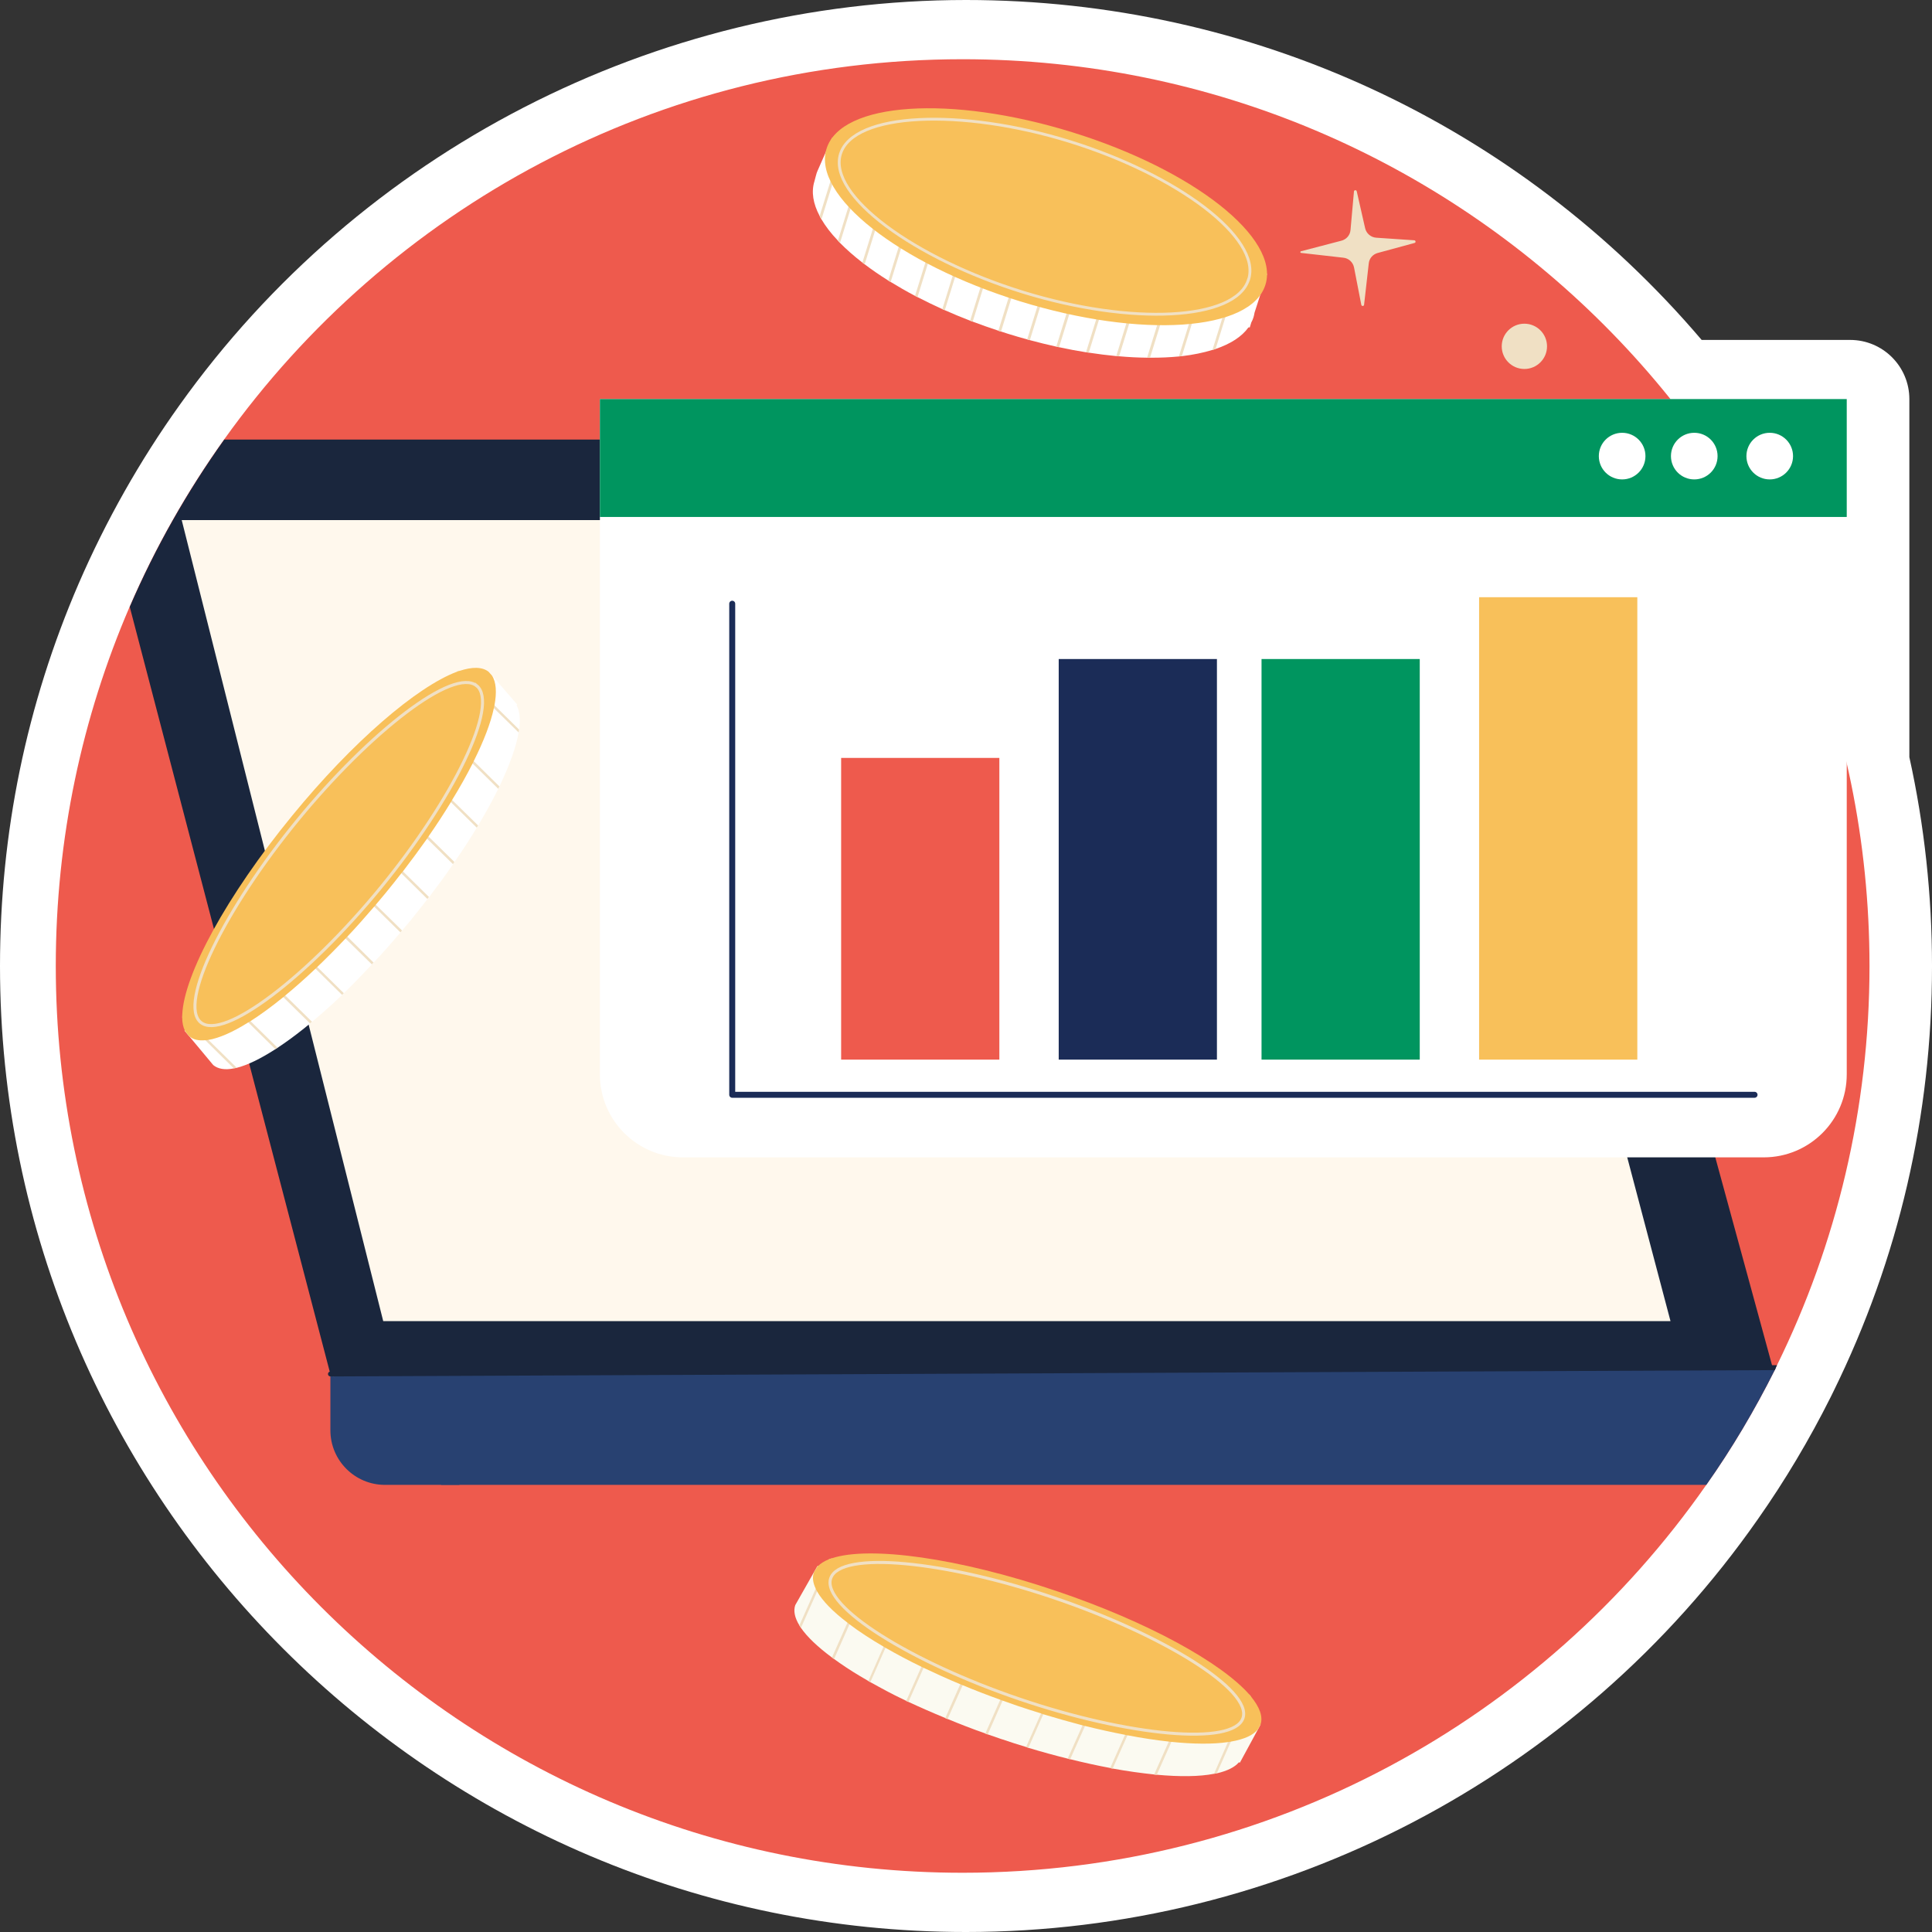 <svg id="5208894" viewBox="0 0 320 320" xmlns="http://www.w3.org/2000/svg" xmlns:xlink="http://www.w3.org/1999/xlink"><rect x="0" y="0" width="320" height="320" fill="#333333" stroke="none"/><defs><marker id="NONE" viewBox="0 0 10 10" refX="5" refY="5" markerWidth="1" markerHeight="1" orient="auto-start-reverse" markerUnits="strokeWidth"></marker><marker id="ROUND" viewBox="0 0 10 10" refX="5" refY="5" markerWidth="1" markerHeight="1" orient="auto-start-reverse" markerUnits="strokeWidth"><circle r="5" cx="5" cy="5" stroke="context-stroke" fill="context-fill"></circle></marker><marker id="SQUARE" viewBox="0 0 10 10" refX="0" refY="5" markerWidth="1" markerHeight="1" orient="auto-start-reverse" markerUnits="strokeWidth"><rect x="0" y="0" width="5" height="10" stroke="context-stroke" fill="context-fill"></rect></marker><marker id="ARROW_LINES" viewBox="0 0 10 10" refX="4" refY="5" markerWidth="10" markerHeight="10" orient="auto-start-reverse" markerUnits="strokeWidth"><path d="M3.309 4.5L0.326 1.457C0.132 1.26 0.136 0.943 0.332 0.75C0.529 0.557 0.846 0.56 1.038 0.757L4.857 4.65C5.048 4.844 5.048 5.156 4.857 5.35L1.038 9.243C0.846 9.44 0.528 9.443 0.332 9.25C0.135 9.057 0.132 8.74 0.326 8.543L3.309 5.5V4.5Z"></path></marker><marker id="ARROW_EQUILATERAL" viewBox="0 0 10 10" refX="6.5" refY="5" markerWidth="6" markerHeight="6" orient="auto-start-reverse" markerUnits="strokeWidth"><path d="M8 5L0.5 9.33L0.5 0.67L8 5Z"></path></marker><marker id="TRIANGLE_FILLED" viewBox="0 0 10 10" refX="5" refY="5" markerWidth="6" markerHeight="6" orient="auto-start-reverse" markerUnits="strokeWidth"><path d="M-5.96244e-08 5L7.5 9.33L7.5 0.67L-5.96244e-08 5Z"></path></marker><marker id="CIRCLE_FILLED" viewBox="0 0 10 10" refX="5" refY="5" markerWidth="6" markerHeight="6" orient="auto-start-reverse" markerUnits="strokeWidth"><circle r="3.5" cx="5" cy="5"></circle></marker><marker id="DIAMOND_FILLED" viewBox="0 0 10 10" refX="5" refY="5" markerWidth="6" markerHeight="6" orient="auto-start-reverse" markerUnits="strokeWidth"><rect x="-0" y="5" width="7.071" height="7.071" transform="rotate(-45 -0 5)"></rect></marker></defs><g transform="matrix(1,0,0,1,0,0)"><g id="5208894" opacity="1" style="mix-blend-mode:normal"><g><g><g transform="matrix(1,0,0,1,0,0)"><g id="I52088944344352" opacity="1" style="mix-blend-mode:normal"><g><g><g transform="matrix(1,0,0,1,0,0)"><g id="I52088944344353" opacity="1" style="mix-blend-mode:normal"><g><g><path id="I52088944344353_fill_path" d="M159.992,320c-88.225,0 -159.992,-71.779 -159.992,-160c0,-22.012 4.384,-43.327 13.04,-63.361c4.494,-10.365 10.096,-20.303 16.68,-29.512c29.989,-42.045 78.683,-67.127 130.272,-67.127c47.206,0 91.343,20.461 121.854,56.303h24.592c5.412,0 9.812,4.383 9.812,9.811v59.294c2.5,11.314 3.751,22.945 3.751,34.592c0,24.718 -5.491,48.423 -16.316,70.45l-0.427,0.87c-3.561,7.121 -7.628,13.941 -12.075,20.271c-29.91,42.821 -78.967,68.409 -131.19,68.409z" fill-rule="nonzero" fill="rgb(255, 255, 255)" fill-opacity="1" style="mix-blend-mode:NORMAL"></path></g></g></g></g><g transform="matrix(1,0,0,1,9.24,9.811)"><g id="I52088944344354" opacity="1" style="mix-blend-mode:normal"><g><g><g transform="matrix(1,0,0,1,0,0)"><g id="I52088944344355" opacity="1" style="mix-blend-mode:normal"><g><g><path id="I52088944344355_fill_path" d="M300.408,150.173c0,23.721 -5.507,46.175 -15.319,66.13c-0.063,0.127 -0.127,0.285 -0.19,0.411c-0.063,0.127 -0.127,0.285 -0.19,0.411c-3.323,6.63 -7.09,12.992 -11.331,19.005c-27.124,38.849 -72.178,64.247 -123.183,64.247c-82.955,0 -150.196,-67.238 -150.196,-150.205c0,-21.126 4.368,-41.238 12.233,-59.484c4.241,-9.827 9.511,-19.1 15.651,-27.708c27.235,-38.137 71.862,-62.981 122.312,-62.981c82.971,0 150.212,67.238 150.212,150.189z" fill-rule="nonzero" fill="rgb(238, 90, 77)" fill-opacity="1" style="mix-blend-mode:NORMAL"></path></g></g></g></g><g transform="matrix(1,0,0,1,12.251,62.996)"><g id="I52088944344356" opacity="1" style="mix-blend-mode:normal"><g><g><g transform="matrix(1,0,0,1,0,0)"><g id="I52088944344357" opacity="1" style="mix-blend-mode:normal"><g><g><path id="I52088944344357_fill_path" d="M272.303,154.351c0,0 -236.285,1.029 -239.039,0.443h-0.032l-33.233,-127.085c4.241,-9.827 9.511,-19.1 15.651,-27.708h214.51l41.968,153.734l0.174,0.633z" fill-rule="nonzero" fill="rgb(26, 38, 61)" fill-opacity="1" style="mix-blend-mode:NORMAL"></path></g></g></g></g><g transform="matrix(1,0,0,1,32.834,153.306)"><g id="I52088944344358" opacity="1" style="mix-blend-mode:normal"><g><g><g transform="matrix(1,0,0,1,0.398,0.411)"><g id="I52088944344359" opacity="1" style="mix-blend-mode:normal"><g><g><path id="I52088944344359_fill_path" d="M239.418,0c-0.063,0.127 -0.127,0.285 -0.19,0.411c-3.323,6.63 -7.09,12.992 -11.331,19.005h-209.541l-18.357,-18.356c0.317,0 159.47,-0.696 238.896,-1.06z" fill-rule="nonzero" fill="rgb(40, 65, 113)" fill-opacity="1" style="mix-blend-mode:NORMAL"></path></g></g></g></g><g transform="matrix(1,0,0,1,0.398,1.472)"><g id="I52088944344360" opacity="1" style="mix-blend-mode:normal"><g><g><path id="I52088944344360_fill_path" d="M0,0v9.321c0,4.985 4.051,9.036 9.036,9.036h12.375z" fill-rule="nonzero" fill="rgb(40, 65, 113)" fill-opacity="1" style="mix-blend-mode:NORMAL"></path></g></g></g></g><g transform="matrix(1,0,0,1,0,0)"><g id="I52088944344361" opacity="1" style="mix-blend-mode:normal"><g><g><path id="I52088944344361_fill_path" d="M240.004,0c-0.063,0.127 -0.127,0.285 -0.19,0.411c-0.063,0.127 -0.127,0.285 -0.19,0.411h-0.206l-191.864,0.839l-46.684,0.206h-0.459c-0.222,0 -0.411,-0.174 -0.411,-0.396c0,-0.19 0.127,-0.364 0.317,-0.396c0.032,-0.016 0.063,-0.032 0.095,-0.032l238.77,-1.044h0.839z" fill-rule="nonzero" fill="rgb(26, 38, 61)" fill-opacity="1" style="mix-blend-mode:NORMAL"></path></g></g></g></g></g></g></g></g><g transform="matrix(1,0,0,1,8.608,13.34)"><g id="I52088944344362" opacity="1" style="mix-blend-mode:normal"><g><g><path id="I52088944344362_fill_path" d="M33.375,132.671l-33.375,-132.671h211.535l35.053,132.671h-212.785z" fill-rule="nonzero" fill="rgb(255, 248, 237)" fill-opacity="1" style="mix-blend-mode:NORMAL"></path></g></g></g></g></g></g></g></g><g transform="matrix(1,0,0,1,90.121,56.287)"><g id="I52088944344363" opacity="1" style="mix-blend-mode:normal"><g><g><g transform="matrix(1,0,0,1,0,0)"><g id="I52088944344364" opacity="1" style="mix-blend-mode:normal"><g><g><g transform="matrix(1,0,0,1,0,0)"><g id="I52088944344365" opacity="1" style="mix-blend-mode:normal"><g><g><g transform="matrix(1,0,0,1,0,0)"><g id="I52088944344366" opacity="1" style="mix-blend-mode:normal"><g><g><path id="I52088944344366_fill_path" d="M206.518,0v111.846c0,7.596 -6.156,13.751 -13.752,13.751h-179.014c-7.612,0 -13.752,-6.171 -13.752,-13.751v-111.846z" fill-rule="nonzero" fill="rgb(255, 255, 255)" fill-opacity="1" style="mix-blend-mode:NORMAL"></path></g></g></g></g><g transform="matrix(1,0,0,1,0,0)"><g id="I52088944344367" opacity="1" style="mix-blend-mode:normal"><g><g><path id="I52088944344367_fill_path" d="M0,0h206.518v19.527h-206.518z" fill-rule="nonzero" fill="rgb(0, 149, 95)" fill-opacity="1" style="mix-blend-mode:NORMAL"></path></g></g></g></g></g></g></g></g><g transform="matrix(1,0,0,1,165.454,5.586)"><g id="I52088944344368" opacity="1" style="mix-blend-mode:normal"><g><g><g transform="matrix(1,0,0,1,0,0)"><g id="I52088944344369" opacity="1" style="mix-blend-mode:normal"><g><g><path id="I52088944344369_fill_path" d="M7.723,3.861c0,2.136 -1.725,3.861 -3.861,3.861c-2.136,0 -3.861,-1.725 -3.861,-3.861c0,-2.136 1.725,-3.861 3.861,-3.861c2.136,0 3.861,1.725 3.861,3.861z" fill-rule="nonzero" fill="rgb(255, 255, 255)" fill-opacity="1" style="mix-blend-mode:NORMAL"></path></g></g></g></g><g transform="matrix(1,0,0,1,11.946,0)"><g id="I52088944344370" opacity="1" style="mix-blend-mode:normal"><g><g><path id="I52088944344370_fill_path" d="M7.723,3.861c0,2.136 -1.725,3.861 -3.861,3.861c-2.136,0 -3.861,-1.725 -3.861,-3.861c0,-2.136 1.725,-3.861 3.861,-3.861c2.136,0 3.861,1.725 3.861,3.861z" fill-rule="nonzero" fill="rgb(255, 255, 255)" fill-opacity="1" style="mix-blend-mode:NORMAL"></path></g></g></g></g><g transform="matrix(1,0,0,1,24.446,0)"><g id="I52088944344371" opacity="1" style="mix-blend-mode:normal"><g><g><path id="I52088944344371_fill_path" d="M7.723,3.861c0,2.132 -1.729,3.861 -3.861,3.861c-2.133,0 -3.861,-1.729 -3.861,-3.861c0,-2.132 1.729,-3.861 3.861,-3.861c2.133,0 3.861,1.729 3.861,3.861z" fill-rule="nonzero" fill="rgb(255, 255, 255)" fill-opacity="1" style="mix-blend-mode:NORMAL"></path></g></g></g></g></g></g></g></g></g></g></g></g><g transform="matrix(1,0,0,1,21.918,32.82)"><g id="I52088944344372" opacity="1" style="mix-blend-mode:normal"><g><g><g transform="matrix(1,0,0,1,0,1.076)"><g id="I52088944344373" opacity="1" style="mix-blend-mode:normal"><g><g><g style="mix-blend-mode:NORMAL"><g><path id="I52088944344373_stroke_path" d="M0,0v81.337h169.329" fill="none" stroke="rgb(27, 44, 87)" stroke-width="0.99" stroke-linecap="round" stroke-linejoin="round" stroke-dasharray="0 0" stroke-opacity="1"></path></g></g></g></g></g></g><g transform="matrix(1,0,0,1,18.04,26.616)"><g id="I52088944344374" opacity="1" style="mix-blend-mode:normal"><g><g><path id="I52088944344374_fill_path" d="M0,0h26.206v49.973h-26.206z" fill-rule="nonzero" fill="rgb(238, 90, 77)" fill-opacity="1" style="mix-blend-mode:NORMAL"></path></g></g></g></g><g transform="matrix(1,0,0,1,54.077,10.238)"><g id="I52088944344375" opacity="1" style="mix-blend-mode:normal"><g><g><path id="I52088944344375_fill_path" d="M0,0h26.206v66.351h-26.206z" fill-rule="nonzero" fill="rgb(27, 44, 87)" fill-opacity="1" style="mix-blend-mode:NORMAL"></path></g></g></g></g><g transform="matrix(1,0,0,1,87.671,10.238)"><g id="I52088944344376" opacity="1" style="mix-blend-mode:normal"><g><g><path id="I52088944344376_fill_path" d="M0,0h26.206v66.351h-26.206z" fill-rule="nonzero" fill="rgb(0, 149, 95)" fill-opacity="1" style="mix-blend-mode:NORMAL"></path></g></g></g></g><g transform="matrix(1,0,0,1,123.707,0)"><g id="I52088944344377" opacity="1" style="mix-blend-mode:normal"><g><g><path id="I52088944344377_fill_path" d="M0,0h26.206v76.59h-26.206z" fill-rule="nonzero" fill="rgb(248, 192, 90)" fill-opacity="1" style="mix-blend-mode:NORMAL"></path></g></g></g></g></g></g></g></g></g></g></g></g><g transform="matrix(1,0,0,1,20.938,100.806)"><g id="I52088944344378" opacity="1" style="mix-blend-mode:normal"><g><g><g transform="matrix(1,0,0,1,0.383,0.644)"><g id="I52088944344379" opacity="1" style="mix-blend-mode:normal"><g><g><path id="I52088944344379_fill_path" d="M55.42,9.574c-0.016,0.142 -0.047,0.316 -0.079,0.475c-0.411,2.421 -1.519,5.475 -3.181,8.941l-0.19,0.396c-0.95,1.915 -2.057,3.956 -3.339,6.077c-0.079,0.111 -0.142,0.237 -0.222,0.364c-1.108,1.851 -2.358,3.766 -3.703,5.697c-0.063,0.111 -0.142,0.222 -0.222,0.348c-1.234,1.804 -2.564,3.608 -3.972,5.459c-0.095,0.095 -0.158,0.206 -0.269,0.316c-0.807,1.06 -1.646,2.12 -2.516,3.181c-0.127,0.158 -0.237,0.332 -0.38,0.475c-0.443,0.522 -0.87,1.06 -1.313,1.567c-0.079,0.111 -0.174,0.206 -0.269,0.316c-1.472,1.741 -2.959,3.418 -4.447,5c-0.079,0.095 -0.174,0.19 -0.285,0.301c-1.567,1.677 -3.133,3.291 -4.653,4.779c-0.095,0.095 -0.19,0.174 -0.301,0.285c-0.554,0.522 -1.092,1.044 -1.63,1.535c-1.139,1.044 -2.279,2.01 -3.355,2.928c-0.111,0.079 -0.206,0.158 -0.317,0.269c-0.427,0.348 -0.839,0.665 -1.234,0.997c-1.456,1.155 -2.864,2.168 -4.178,3.038c-0.111,0.079 -0.222,0.158 -0.348,0.222c-2.437,1.567 -4.605,2.627 -6.393,3.07c-0.158,0.032 -0.332,0.079 -0.491,0.095c-1.44,0.285 -2.579,0.095 -3.371,-0.554l-3.956,-4.747h-0.016l-0.617,-0.744l-0.174,-0.206l0.032,-0.047l0.775,-0.902l0.285,-0.316l0.902,-1.076l3.418,-4.035l0.269,-0.316l0.965,-1.124c0.712,-1.535 1.551,-3.133 2.5,-4.842c0.063,-0.111 0.127,-0.222 0.206,-0.364c1.044,-1.867 2.263,-3.829 3.561,-5.839c0.079,-0.111 0.158,-0.237 0.237,-0.364c2.485,-3.75 5.396,-7.691 8.641,-11.647c4.463,-5.459 9.052,-10.254 13.325,-14.147c3.244,-2.943 6.33,-5.364 9.052,-7.105l3.814,-4.478l0.269,-0.316l0.158,-0.19l1.994,-2.342l0.522,0.586c0,0 0.016,0.032 0.032,0.047l4.146,4.795c0,0 -0.032,0.047 -0.095,0.142c0.522,0.949 0.649,2.326 0.427,4.035z" fill-rule="nonzero" fill="rgb(255, 255, 255)" fill-opacity="1" style="mix-blend-mode:NORMAL"></path></g></g></g></g><g transform="matrix(1,0,0,1,0.014,0.454)"><g id="I52088944344380" opacity="1" style="mix-blend-mode:normal"><g><g><g transform="matrix(1,0,0,1,0,56.904)"><g id="I52088944344381" opacity="1" style="mix-blend-mode:normal"><g><g><path id="I52088944344381_fill_path" d="M9.005,8.862c-0.158,0.032 -0.332,0.079 -0.491,0.095l-4.732,-4.668l-2.595,-2.548l-1.187,-1.171c0,-0.174 0,-0.364 0.016,-0.57l1.456,1.44l2.849,2.817l4.7,4.621z" fill-rule="nonzero" fill="rgb(240, 224, 196)" fill-opacity="1" style="mix-blend-mode:NORMAL"></path></g></g></g></g><g transform="matrix(1,0,0,1,2.692,49.879)"><g id="I52088944344382" opacity="1" style="mix-blend-mode:normal"><g><g><path id="I52088944344382_fill_path" d="M13.056,12.58c-0.111,0.079 -0.222,0.158 -0.348,0.222l-4.494,-4.431l-1.139,-1.124l-3.988,-3.924l-2.643,-2.595l-0.443,-0.443l0.301,-0.285l0.317,0.301l2.738,2.706l4.083,4.019l1.139,1.124l4.479,4.415z" fill-rule="nonzero" fill="rgb(240, 224, 196)" fill-opacity="1" style="mix-blend-mode:NORMAL"></path></g></g></g></g><g transform="matrix(1,0,0,1,7.692,44.878)"><g id="I52088944344383" opacity="1" style="mix-blend-mode:normal"><g><g><path id="I52088944344383_fill_path" d="M13.784,13.292c-0.111,0.079 -0.206,0.158 -0.317,0.269l-4.447,-4.368l-0.981,-0.981l-6.235,-6.14l-1.804,-1.772l0.285,-0.301l1.725,1.693l6.362,6.251l0.965,0.965l4.447,4.368z" fill-rule="nonzero" fill="rgb(240, 224, 196)" fill-opacity="1" style="mix-blend-mode:NORMAL"></path></g></g></g></g><g transform="matrix(1,0,0,1,12.692,39.878)"><g id="I52088944344384" opacity="1" style="mix-blend-mode:normal"><g><g><path id="I52088944344384_fill_path" d="M14.069,13.546c-0.095,0.095 -0.19,0.174 -0.301,0.285l-4.415,-4.352l-0.918,-0.886l-7.865,-7.722l-0.57,-0.57l0.301,-0.301l0.522,0.506l7.928,7.817l0.902,0.886l4.415,4.352z" fill-rule="nonzero" fill="rgb(240, 224, 196)" fill-opacity="1" style="mix-blend-mode:NORMAL"></path></g></g></g></g><g transform="matrix(1,0,0,1,17.677,34.861)"><g id="I52088944344385" opacity="1" style="mix-blend-mode:normal"><g><g><path id="I52088944344385_fill_path" d="M14.005,13.498c-0.079,0.095 -0.174,0.19 -0.285,0.301l-4.384,-4.304l-0.87,-0.87l-8.466,-8.339l0.301,-0.285l8.466,8.324l0.87,0.855z" fill-rule="nonzero" fill="rgb(240, 224, 196)" fill-opacity="1" style="mix-blend-mode:NORMAL"></path></g></g></g></g><g transform="matrix(1,0,0,1,22.706,29.845)"><g id="I52088944344386" opacity="1" style="mix-blend-mode:normal"><g><g><path id="I52088944344386_fill_path" d="M13.689,13.198c-0.079,0.111 -0.174,0.206 -0.269,0.316l-4.368,-4.288l-0.855,-0.855l-8.197,-8.07l0.285,-0.301l8.182,8.07l0.855,0.839z" fill-rule="nonzero" fill="rgb(240, 224, 196)" fill-opacity="1" style="mix-blend-mode:NORMAL"></path></g></g></g></g><g transform="matrix(1,0,0,1,27.706,24.844)"><g id="I52088944344387" opacity="1" style="mix-blend-mode:normal"><g><g><path id="I52088944344387_fill_path" d="M13.151,12.659c-0.095,0.095 -0.158,0.206 -0.269,0.316l-4.336,-4.273l-0.855,-0.855l-7.691,-7.564l0.301,-0.285l7.644,7.532l0.87,0.855z" fill-rule="nonzero" fill="rgb(240, 224, 196)" fill-opacity="1" style="mix-blend-mode:NORMAL"></path></g></g></g></g><g transform="matrix(1,0,0,1,32.727,19.844)"><g id="I52088944344388" opacity="1" style="mix-blend-mode:normal"><g><g><path id="I52088944344388_fill_path" d="M12.328,11.868c-0.063,0.111 -0.142,0.222 -0.222,0.348l-4.304,-4.225l-0.902,-0.902l-6.9,-6.789l0.285,-0.301l6.852,6.725l0.902,0.902l4.304,4.225z" fill-rule="nonzero" fill="rgb(240, 224, 196)" fill-opacity="1" style="mix-blend-mode:NORMAL"></path></g></g></g></g><g transform="matrix(1,0,0,1,37.727,14.859)"><g id="I52088944344389" opacity="1" style="mix-blend-mode:normal"><g><g><path id="I52088944344389_fill_path" d="M11.267,10.792c-0.079,0.111 -0.142,0.237 -0.222,0.364l-4.289,-4.225l-0.965,-0.949l-5.792,-5.681l0.301,-0.301l5.697,5.618l0.965,0.949z" fill-rule="nonzero" fill="rgb(240, 224, 196)" fill-opacity="1" style="mix-blend-mode:NORMAL"></path></g></g></g></g><g transform="matrix(1,0,0,1,42.741,9.859)"><g id="I52088944344390" opacity="1" style="mix-blend-mode:normal"><g><g><path id="I52088944344390_fill_path" d="M9.78,9.321l-0.19,0.396l-4.241,-4.178l-1.076,-1.06l-4.273,-4.193l0.301,-0.285l4.146,4.083l1.092,1.06z" fill-rule="nonzero" fill="rgb(240, 224, 196)" fill-opacity="1" style="mix-blend-mode:NORMAL"></path></g></g></g></g><g transform="matrix(1,0,0,1,45.447,0)"><g id="I52088944344391" opacity="1" style="mix-blend-mode:normal"><g><g><path id="I52088944344391_fill_path" d="M10.334,9.764c-0.016,0.142 -0.047,0.316 -0.079,0.475l-4.099,-4.019l-1.946,-1.931l-1.329,-1.298l-1.029,-1.029l-1.852,-1.82c0.142,-0.047 0.285,-0.095 0.427,-0.142l2.105,2.073l0.601,0.601l0.855,0.823c0,0 0.016,0 0.016,0.016l2.231,2.215l4.083,4.019z" fill-rule="nonzero" fill="rgb(240, 224, 196)" fill-opacity="1" style="mix-blend-mode:NORMAL"></path></g></g></g></g></g></g></g></g><g transform="matrix(1,0,0,1,0,0)"><g id="I52088944344392" opacity="1" style="mix-blend-mode:normal"><g><g><path id="I52088944344392_fill_path" d="M51.717,6.198c-0.032,0.142 -0.063,0.316 -0.095,0.475c-0.522,2.437 -1.662,5.428 -3.339,8.783l-0.19,0.396c-0.965,1.899 -2.089,3.924 -3.387,6.029c-0.063,0.111 -0.127,0.237 -0.206,0.364c-1.124,1.851 -2.374,3.766 -3.719,5.697c-0.079,0.111 -0.158,0.222 -0.222,0.348c-1.266,1.788 -2.595,3.592 -4.004,5.428c-0.079,0.095 -0.158,0.206 -0.269,0.316c-0.807,1.044 -1.646,2.105 -2.516,3.165c-0.57,0.68 -1.139,1.377 -1.709,2.041c-0.079,0.111 -0.158,0.206 -0.269,0.316c-1.488,1.725 -2.959,3.402 -4.447,4.969c-0.095,0.111 -0.19,0.206 -0.301,0.316c-1.583,1.677 -3.149,3.244 -4.684,4.716c-0.095,0.095 -0.19,0.19 -0.301,0.285c-1.709,1.63 -3.402,3.117 -5.017,4.447c-0.111,0.095 -0.206,0.174 -0.317,0.269c-1.931,1.567 -3.766,2.912 -5.46,3.988c-0.127,0.079 -0.237,0.142 -0.364,0.206c-2.564,1.614 -4.827,2.595 -6.599,2.88c-0.174,0.032 -0.364,0.047 -0.522,0.047c-1.06,0.095 -1.931,-0.095 -2.564,-0.617c0,0 -0.011,-0.005 -0.032,-0.016l-0.617,-0.744c0,0 -0.016,0 -0.016,-0.016c-0.047,-0.079 -0.079,-0.158 -0.127,-0.237c-0.269,-0.57 -0.411,-1.266 -0.427,-2.073c0,-0.174 0,-0.364 0.016,-0.57c0.269,-6.551 7.311,-19.638 18.199,-32.915c10.081,-12.327 20.668,-21.347 27.251,-23.831c0.142,-0.047 0.285,-0.095 0.427,-0.142c2.121,-0.712 3.814,-0.712 4.874,0.142l0.522,0.586c0,0 0.016,0.032 0.032,0.047c0.696,1.076 0.807,2.785 0.396,4.953z" fill-rule="nonzero" fill="rgb(248, 192, 90)" fill-opacity="1" style="mix-blend-mode:NORMAL"></path></g></g></g></g><g transform="matrix(1,0,0,1,2.109,2.426)"><g id="I52088944344393" opacity="1" style="mix-blend-mode:normal"><g><g><g style="mix-blend-mode:NORMAL"><g><path id="I52088944344393_stroke_path" d="M46.665,0.529c3.782,3.102 -3.877,18.784 -15.936,33.484c-12.059,14.701 -25.985,25.382 -29.767,22.281c-3.782,-3.102 4.004,-18.815 16.063,-33.516c12.059,-14.701 25.858,-25.351 29.64,-22.233z" fill="none" stroke="rgb(240, 224, 196)" stroke-width="0.5" stroke-linecap="butt" stroke-linejoin="miter" stroke-dasharray="0 0" stroke-opacity="1"></path></g></g></g></g></g></g></g></g></g></g><g transform="matrix(1,0,0,1,122.337,247.489)"><g id="I52088944344394" opacity="1" style="mix-blend-mode:normal"><g><g><g transform="matrix(1,0,0,1,0,2.077)"><g id="I52088944344395" opacity="1" style="mix-blend-mode:normal"><g><g><path id="I52088944344395_fill_path" d="M69.983,34.323c-0.142,0.032 -0.301,0.063 -0.475,0.095c-2.405,0.475 -5.665,0.506 -9.495,0.158c-0.142,0 -0.285,-0.032 -0.443,-0.047c-2.121,-0.222 -4.431,-0.538 -6.868,-0.981c-0.142,-0.032 -0.285,-0.047 -0.411,-0.095c-2.121,-0.396 -4.352,-0.886 -6.647,-1.456c-0.127,-0.016 -0.269,-0.063 -0.396,-0.095c-2.121,-0.522 -4.289,-1.124 -6.504,-1.788c-0.127,-0.063 -0.253,-0.079 -0.38,-0.142c-1.282,-0.38 -2.564,-0.791 -3.861,-1.234c-0.206,-0.063 -0.396,-0.111 -0.57,-0.19c-0.649,-0.222 -1.298,-0.443 -1.931,-0.665c-0.142,-0.032 -0.269,-0.095 -0.38,-0.142c-2.152,-0.76 -4.241,-1.567 -6.251,-2.405c-0.127,-0.047 -0.253,-0.095 -0.38,-0.158c-2.121,-0.87 -4.178,-1.772 -6.109,-2.674c-0.127,-0.063 -0.237,-0.127 -0.364,-0.174c-0.68,-0.332 -1.361,-0.649 -2.01,-0.981c-1.377,-0.696 -2.674,-1.424 -3.925,-2.105c-0.111,-0.079 -0.222,-0.142 -0.348,-0.206c-0.475,-0.269 -0.918,-0.538 -1.377,-0.807c-1.598,-0.949 -3.038,-1.915 -4.32,-2.848c-0.111,-0.079 -0.237,-0.158 -0.332,-0.237c-2.326,-1.725 -4.083,-3.386 -5.127,-4.906c-0.095,-0.142 -0.19,-0.285 -0.269,-0.427c-0.76,-1.25 -0.997,-2.389 -0.665,-3.339l3.054,-5.38l0.491,-0.855l0.142,-0.237h0.063l1.108,0.411l0.396,0.158l1.329,0.459l4.985,1.772l0.38,0.142l1.393,0.506c1.693,0.127 3.482,0.348 5.412,0.633c0.127,0.016 0.253,0.047 0.411,0.079c2.105,0.316 4.368,0.76 6.71,1.282c0.142,0.032 0.285,0.063 0.427,0.111c4.399,0.997 9.099,2.342 13.942,3.988c6.678,2.247 12.787,4.858 17.93,7.485c3.893,2.01 7.248,4.035 9.843,5.966l5.539,1.994l0.38,0.142l0.237,0.079l2.896,1.044l-0.364,0.696c0,0 -0.032,0.032 -0.032,0.047l-3.023,5.57c0,0 -0.063,0 -0.174,-0.047c-0.696,0.823 -1.946,1.424 -3.624,1.82z" fill-rule="nonzero" fill="rgb(251, 250, 241)" fill-opacity="1" style="mix-blend-mode:NORMAL"></path></g></g></g></g><g transform="matrix(1,0,0,1,0.824,0.795)"><g id="I52088944344396" opacity="1" style="mix-blend-mode:normal"><g><g><g transform="matrix(1,0,0,1,0,0)"><g id="I52088944344397" opacity="1" style="mix-blend-mode:normal"><g><g><path id="I52088944344397_fill_path" d="M0.269,11.552c-0.095,-0.142 -0.19,-0.285 -0.269,-0.427l2.706,-6.077l1.472,-3.323l0.68,-1.535c0.174,-0.063 0.332,-0.127 0.538,-0.19l-0.839,1.867l-1.63,3.655l-2.674,6.029z" fill-rule="nonzero" fill="rgb(240, 224, 196)" fill-opacity="1" style="mix-blend-mode:NORMAL"></path></g></g></g></g><g transform="matrix(1,0,0,1,5.398,0.142)"><g id="I52088944344398" opacity="1" style="mix-blend-mode:normal"><g><g><path id="I52088944344398_fill_path" d="M0.332,16.536c-0.111,-0.079 -0.237,-0.158 -0.332,-0.237l2.564,-5.76l0.649,-1.472l2.263,-5.111l1.503,-3.386l0.253,-0.57l0.364,0.174l-0.158,0.396l-1.567,3.529l-2.326,5.238l-0.649,1.472l-2.548,5.744z" fill-rule="nonzero" fill="rgb(240, 224, 196)" fill-opacity="1" style="mix-blend-mode:NORMAL"></path></g></g></g></g><g transform="matrix(1,0,0,1,11.428,3.054)"><g id="I52088944344399" opacity="1" style="mix-blend-mode:normal"><g><g><path id="I52088944344399_fill_path" d="M0.348,17.486c-0.111,-0.079 -0.222,-0.142 -0.348,-0.206l2.516,-5.697l0.57,-1.266l3.545,-8.007l1.013,-2.31l0.38,0.158l-0.981,2.215l-3.624,8.15l-0.57,1.234l-2.516,5.697z" fill-rule="nonzero" fill="rgb(240, 224, 196)" fill-opacity="1" style="mix-blend-mode:NORMAL"></path></g></g></g></g><g transform="matrix(1,0,0,1,17.692,5.982)"><g id="I52088944344400" opacity="1" style="mix-blend-mode:normal"><g><g><path id="I52088944344400_fill_path" d="M0.364,17.834c-0.127,-0.063 -0.237,-0.127 -0.364,-0.174l2.516,-5.665l0.506,-1.171l4.463,-10.08l0.332,-0.744l0.38,0.174l-0.285,0.665l-4.526,10.175l-0.506,1.155z" fill-rule="nonzero" fill="rgb(240, 224, 196)" fill-opacity="1" style="mix-blend-mode:NORMAL"></path></g></g></g></g><g transform="matrix(1,0,0,1,24.162,8.909)"><g id="I52088944344401" opacity="1" style="mix-blend-mode:normal"><g><g><path id="I52088944344401_fill_path" d="M0.38,17.739c-0.127,-0.047 -0.253,-0.095 -0.38,-0.158l2.485,-5.618l0.506,-1.108l4.827,-10.855l0.364,0.174l-4.811,10.855l-0.491,1.108z" fill-rule="nonzero" fill="rgb(240, 224, 196)" fill-opacity="1" style="mix-blend-mode:NORMAL"></path></g></g></g></g><g transform="matrix(1,0,0,1,30.795,11.837)"><g id="I52088944344402" opacity="1" style="mix-blend-mode:normal"><g><g><path id="I52088944344402_fill_path" d="M0.38,17.343c-0.142,-0.032 -0.269,-0.095 -0.38,-0.142l2.469,-5.586l0.491,-1.092l4.668,-10.523l0.38,0.158l-4.668,10.507l-0.475,1.092l-2.469,5.586z" fill-rule="nonzero" fill="rgb(240, 224, 196)" fill-opacity="1" style="mix-blend-mode:NORMAL"></path></g></g></g></g><g transform="matrix(1,0,0,1,37.557,14.732)"><g id="I52088944344403" opacity="1" style="mix-blend-mode:normal"><g><g><path id="I52088944344403_fill_path" d="M0.38,16.663c-0.127,-0.063 -0.253,-0.079 -0.38,-0.142l2.469,-5.554l0.491,-1.092l4.368,-9.874l0.364,0.174l-4.352,9.811l-0.491,1.108l-2.469,5.554z" fill-rule="nonzero" fill="rgb(240, 224, 196)" fill-opacity="1" style="mix-blend-mode:NORMAL"></path></g></g></g></g><g transform="matrix(1,0,0,1,44.439,17.692)"><g id="I52088944344404" opacity="1" style="mix-blend-mode:normal"><g><g><path id="I52088944344404_fill_path" d="M0.396,15.603c-0.127,-0.016 -0.269,-0.063 -0.396,-0.095l2.453,-5.507l0.522,-1.155l3.925,-8.846l0.38,0.158l-3.893,8.783l-0.522,1.155l-2.453,5.507z" fill-rule="nonzero" fill="rgb(240, 224, 196)" fill-opacity="1" style="mix-blend-mode:NORMAL"></path></g></g></g></g><g transform="matrix(1,0,0,1,51.477,20.604)"><g id="I52088944344405" opacity="1" style="mix-blend-mode:normal"><g><g><path id="I52088944344405_fill_path" d="M0.411,14.242c-0.142,-0.032 -0.285,-0.047 -0.411,-0.095l2.453,-5.491l0.554,-1.234l3.292,-7.422l0.38,0.174l-3.26,7.311l-0.554,1.234l-2.453,5.507z" fill-rule="nonzero" fill="rgb(240, 224, 196)" fill-opacity="1" style="mix-blend-mode:NORMAL"></path></g></g></g></g><g transform="matrix(1,0,0,1,58.757,23.531)"><g id="I52088944344406" opacity="1" style="mix-blend-mode:normal"><g><g><path id="I52088944344406_fill_path" d="M0.443,12.343c-0.142,0 -0.285,-0.032 -0.443,-0.047l2.421,-5.444l0.617,-1.377l2.421,-5.475l0.364,0.174l-2.358,5.317l-0.601,1.393l-2.421,5.444z" fill-rule="nonzero" fill="rgb(240, 224, 196)" fill-opacity="1" style="mix-blend-mode:NORMAL"></path></g></g></g></g><g transform="matrix(1,0,0,1,68.679,22.55)"><g id="I52088944344407" opacity="1" style="mix-blend-mode:normal"><g><g><path id="I52088944344407_fill_path" d="M0.475,13.055c-0.142,0.032 -0.301,0.063 -0.475,0.095l2.31,-5.254l1.124,-2.5l0.744,-1.693l0.601,-1.329l1.044,-2.374c0.095,0.127 0.19,0.222 0.285,0.348l-1.203,2.706l-0.348,0.775l-0.459,1.076c0,0 0,0 0,0.016l-1.298,2.88l-2.326,5.238z" fill-rule="nonzero" fill="rgb(240, 224, 196)" fill-opacity="1" style="mix-blend-mode:NORMAL"></path></g></g></g></g></g></g></g></g><g transform="matrix(1,0,0,1,3.075,0)"><g id="I52088944344408" opacity="1" style="mix-blend-mode:normal"><g><g><path id="I52088944344408_fill_path" d="M69.232,31.162c-0.142,0.016 -0.317,0.047 -0.475,0.079c-2.469,0.364 -5.665,0.348 -9.384,-0.032c-0.142,0 -0.285,-0.032 -0.443,-0.048c-2.121,-0.237 -4.399,-0.57 -6.836,-1.044c-0.127,-0.016 -0.269,-0.032 -0.411,-0.079c-2.121,-0.411 -4.352,-0.902 -6.647,-1.472c-0.142,-0.032 -0.269,-0.079 -0.396,-0.095c-2.105,-0.554 -4.273,-1.171 -6.488,-1.836c-0.127,-0.047 -0.253,-0.079 -0.38,-0.142c-1.266,-0.38 -2.548,-0.807 -3.846,-1.234c-0.839,-0.301 -1.693,-0.586 -2.516,-0.886c-0.142,-0.032 -0.253,-0.079 -0.38,-0.142c-2.152,-0.775 -4.225,-1.567 -6.219,-2.405c-0.142,-0.047 -0.269,-0.111 -0.396,-0.158c-2.136,-0.886 -4.146,-1.804 -6.077,-2.722c-0.127,-0.063 -0.253,-0.111 -0.364,-0.174c-2.136,-1.029 -4.115,-2.089 -5.934,-3.133c-0.127,-0.079 -0.237,-0.142 -0.348,-0.206c-2.152,-1.25 -4.051,-2.5 -5.65,-3.703c-0.127,-0.095 -0.222,-0.174 -0.332,-0.269c-2.421,-1.836 -4.13,-3.592 -5.017,-5.159c-0.095,-0.158 -0.174,-0.316 -0.237,-0.475c-0.459,-0.965 -0.586,-1.836 -0.317,-2.627c0,0 0,-0.011 0,-0.032l0.491,-0.839c0,0 0,-0 0,-0.016c0.063,-0.079 0.127,-0.127 0.19,-0.206c0.443,-0.443 1.029,-0.823 1.788,-1.124c0.174,-0.063 0.332,-0.127 0.538,-0.19c6.219,-2.057 20.952,-0.079 37.221,5.444c15.081,5.095 27.251,11.837 31.903,17.122c0.095,0.127 0.19,0.222 0.285,0.348c1.424,1.741 2.01,3.307 1.583,4.605l-0.364,0.696c0,0 -0.032,0.032 -0.032,0.048c-0.76,1.044 -2.31,1.725 -4.494,2.105z" fill-rule="nonzero" fill="rgb(248, 192, 90)" fill-opacity="1" style="mix-blend-mode:NORMAL"></path></g></g></g></g><g transform="matrix(1,0,0,1,5.902,1.49)"><g id="I52088944344409" opacity="1" style="mix-blend-mode:normal"><g><g><g style="mix-blend-mode:NORMAL"><g><path id="I52088944344409_stroke_path" d="M68.399,25.779c-1.567,4.637 -18.943,2.991 -36.952,-3.133c-18.009,-6.108 -32.9,-15.381 -31.334,-20.018c1.567,-4.637 19.022,-2.88 37.031,3.244c18.009,6.108 32.821,15.271 31.255,19.907z" fill="none" stroke="rgb(240, 224, 196)" stroke-width="0.5" stroke-linecap="butt" stroke-linejoin="miter" stroke-dasharray="0 0" stroke-opacity="1"></path></g></g></g></g></g></g></g></g></g></g><g transform="matrix(1,0,0,1,125.398,8.12)"><g id="I52088944344410" opacity="1" style="mix-blend-mode:normal"><g><g><g transform="matrix(1,0,0,1,0,4.919)"><g id="I52088944344411" opacity="1" style="mix-blend-mode:normal"><g><g><path id="I52088944344411_fill_path" d="M73.155,28.927c-0.047,0.253 -0.095,0.522 -0.174,0.775c-0.095,0.301 -0.206,0.57 -0.364,0.855l-0.253,0.823h-0.222c-1.092,1.535 -2.975,2.738 -5.46,3.576c-0.174,0.063 -0.348,0.111 -0.522,0.158c-1.488,0.459 -3.181,0.807 -5.048,1.029c-0.158,0 -0.332,0.047 -0.491,0.047c-1.488,0.142 -3.086,0.222 -4.779,0.206c-0.158,0 -0.317,0 -0.491,0c-1.488,-0.016 -3.038,-0.095 -4.653,-0.237c-0.158,-0.016 -0.301,-0.032 -0.475,-0.032c-1.472,-0.142 -2.991,-0.332 -4.542,-0.57c-0.174,-0.016 -0.317,-0.032 -0.459,-0.063c-1.472,-0.237 -2.943,-0.506 -4.463,-0.839c-0.142,-0.032 -0.301,-0.063 -0.459,-0.095c-1.44,-0.316 -2.896,-0.68 -4.384,-1.076c-0.142,-0.032 -0.285,-0.079 -0.443,-0.127c-1.06,-0.285 -2.121,-0.601 -3.197,-0.934c-0.364,-0.111 -0.76,-0.237 -1.124,-0.364l-0.443,-0.142c-1.456,-0.475 -2.864,-0.981 -4.257,-1.503c-0.142,-0.047 -0.285,-0.095 -0.427,-0.158c-1.44,-0.554 -2.849,-1.139 -4.194,-1.741c-0.142,-0.063 -0.285,-0.111 -0.411,-0.174c-1.424,-0.649 -2.801,-1.313 -4.115,-1.994c-0.142,-0.063 -0.269,-0.127 -0.411,-0.206c-1.408,-0.744 -2.754,-1.519 -4.02,-2.295c-0.127,-0.079 -0.269,-0.158 -0.396,-0.237c-1.408,-0.886 -2.706,-1.772 -3.909,-2.69c-0.127,-0.095 -0.253,-0.206 -0.38,-0.285c-1.408,-1.092 -2.643,-2.184 -3.719,-3.276c-0.127,-0.111 -0.237,-0.253 -0.348,-0.38c-1.124,-1.171 -2.026,-2.358 -2.706,-3.513c-0.111,-0.174 -0.206,-0.364 -0.301,-0.554c-1.076,-2.026 -1.408,-3.972 -0.855,-5.744c0.111,-0.348 0.332,-1.393 0.506,-1.709l2.405,-5.459l4.89,1.472c7.644,-1.962 19.876,-1.076 32.885,2.959c13.246,4.099 23.991,10.428 29.071,16.473l5.206,1.63z" fill-rule="nonzero" fill="rgb(255, 255, 255)" fill-opacity="1" style="mix-blend-mode:NORMAL"></path></g></g></g></g><g transform="matrix(1,0,0,1,1.122,7.499)"><g id="I52088944344412" opacity="1" style="mix-blend-mode:normal"><g><g><g transform="matrix(1,0,0,1,0,0)"><g id="I52088944344413" opacity="1" style="mix-blend-mode:normal"><g><g><path id="I52088944344413_fill_path" d="M3.64,0.127l-3.339,10.776c-0.111,-0.174 -0.206,-0.364 -0.301,-0.554l3.212,-10.349z" fill-rule="nonzero" fill="rgb(240, 224, 196)" fill-opacity="1" style="mix-blend-mode:NORMAL"></path></g></g></g></g><g transform="matrix(1,0,0,1,3.026,1.203)"><g id="I52088944344414" opacity="1" style="mix-blend-mode:normal"><g><g><path id="I52088944344414_fill_path" d="M4.51,0.127l-4.162,13.467c-0.127,-0.111 -0.237,-0.253 -0.348,-0.38l4.099,-13.213l0.427,0.127z" fill-rule="nonzero" fill="rgb(240, 224, 196)" fill-opacity="1" style="mix-blend-mode:NORMAL"></path></g></g></g></g><g transform="matrix(1,0,0,1,7.074,2.674)"><g id="I52088944344415" opacity="1" style="mix-blend-mode:normal"><g><g><path id="I52088944344415_fill_path" d="M5.206,0.127l-4.827,15.555c-0.127,-0.095 -0.253,-0.206 -0.38,-0.285l4.779,-15.397z" fill-rule="nonzero" fill="rgb(240, 224, 196)" fill-opacity="1" style="mix-blend-mode:NORMAL"></path></g></g></g></g><g transform="matrix(1,0,0,1,11.364,4.146)"><g id="I52088944344416" opacity="1" style="mix-blend-mode:normal"><g><g><path id="I52088944344416_fill_path" d="M5.665,0.127l-5.27,17.011c-0.127,-0.079 -0.269,-0.158 -0.396,-0.237l5.238,-16.9z" fill-rule="nonzero" fill="rgb(240, 224, 196)" fill-opacity="1" style="mix-blend-mode:NORMAL"></path></g></g></g></g><g transform="matrix(1,0,0,1,15.796,5.618)"><g id="I52088944344417" opacity="1" style="mix-blend-mode:normal"><g><g><path id="I52088944344417_fill_path" d="M5.998,0.127l-5.586,18.04c-0.142,-0.063 -0.269,-0.127 -0.411,-0.206l5.57,-17.961z" fill-rule="nonzero" fill="rgb(240, 224, 196)" fill-opacity="1" style="mix-blend-mode:NORMAL"></path></g></g></g></g><g transform="matrix(1,0,0,1,20.319,7.089)"><g id="I52088944344418" opacity="1" style="mix-blend-mode:normal"><g><g><path id="I52088944344418_fill_path" d="M6.219,0.127l-5.808,18.736c-0.142,-0.063 -0.285,-0.111 -0.411,-0.174l5.792,-18.689z" fill-rule="nonzero" fill="rgb(240, 224, 196)" fill-opacity="1" style="mix-blend-mode:NORMAL"></path></g></g></g></g><g transform="matrix(1,0,0,1,24.922,8.561)"><g id="I52088944344419" opacity="1" style="mix-blend-mode:normal"><g><g><path id="I52088944344419_fill_path" d="M6.362,0.127l-5.934,19.163c-0.142,-0.047 -0.285,-0.095 -0.427,-0.158l5.934,-19.132z" fill-rule="nonzero" fill="rgb(240, 224, 196)" fill-opacity="1" style="mix-blend-mode:NORMAL"></path></g></g></g></g><g transform="matrix(0.296,-0.955,0.955,0.296,29.595,29.365)"><g id="I52088944344420" opacity="1" style="mix-blend-mode:normal"><g><g><path id="I52088944344420_fill_path" d="M0,0h20.239v0.459h-20.239z" fill-rule="nonzero" fill="rgb(240, 224, 196)" fill-opacity="1" style="mix-blend-mode:NORMAL"></path></g></g></g></g><g transform="matrix(1,0,0,1,34.375,11.488)"><g id="I52088944344421" opacity="1" style="mix-blend-mode:normal"><g><g><path id="I52088944344421_fill_path" d="M6.409,0.142l-5.966,19.274c-0.142,-0.032 -0.285,-0.079 -0.443,-0.127l5.982,-19.29l0.443,0.142z" fill-rule="nonzero" fill="rgb(240, 224, 196)" fill-opacity="1" style="mix-blend-mode:NORMAL"></path></g></g></g></g><g transform="matrix(1,0,0,1,39.198,12.96)"><g id="I52088944344422" opacity="1" style="mix-blend-mode:normal"><g><g><path id="I52088944344422_fill_path" d="M6.33,0.142l-5.871,18.973c-0.142,-0.032 -0.301,-0.063 -0.459,-0.095l5.887,-19.021z" fill-rule="nonzero" fill="rgb(240, 224, 196)" fill-opacity="1" style="mix-blend-mode:NORMAL"></path></g></g></g></g><g transform="matrix(1,0,0,1,44.119,14.432)"><g id="I52088944344423" opacity="1" style="mix-blend-mode:normal"><g><g><path id="I52088944344423_fill_path" d="M6.156,0.142l-5.697,18.404c-0.174,-0.016 -0.317,-0.032 -0.459,-0.063l5.729,-18.483l0.443,0.142z" fill-rule="nonzero" fill="rgb(240, 224, 196)" fill-opacity="1" style="mix-blend-mode:NORMAL"></path></g></g></g></g><g transform="matrix(1,0,0,1,49.12,15.919)"><g id="I52088944344424" opacity="1" style="mix-blend-mode:normal"><g><g><path id="I52088944344424_fill_path" d="M5.903,0.127l-5.428,17.549c-0.158,-0.016 -0.301,-0.032 -0.475,-0.032l5.46,-17.644l0.443,0.142z" fill-rule="nonzero" fill="rgb(240, 224, 196)" fill-opacity="1" style="mix-blend-mode:NORMAL"></path></g></g></g></g><g transform="matrix(1,0,0,1,54.233,17.375)"><g id="I52088944344425" opacity="1" style="mix-blend-mode:normal"><g><g><path id="I52088944344425_fill_path" d="M5.539,0.142l-5.048,16.299c-0.158,0 -0.317,0 -0.491,0l5.096,-16.442z" fill-rule="nonzero" fill="rgb(240, 224, 196)" fill-opacity="1" style="mix-blend-mode:NORMAL"></path></g></g></g></g><g transform="matrix(1,0,0,1,59.503,18.831)"><g id="I52088944344426" opacity="1" style="mix-blend-mode:normal"><g><g><path id="I52088944344426_fill_path" d="M5.001,0.142l-4.51,14.574c-0.158,0 -0.332,0.047 -0.491,0.047l4.573,-14.764l0.427,0.127z" fill-rule="nonzero" fill="rgb(240, 224, 196)" fill-opacity="1" style="mix-blend-mode:NORMAL"></path></g></g></g></g><g transform="matrix(1,0,0,1,65.057,20.318)"><g id="I52088944344427" opacity="1" style="mix-blend-mode:normal"><g><g><path id="I52088944344427_fill_path" d="M4.209,0.127l-3.687,11.932c-0.174,0.063 -0.348,0.111 -0.522,0.158l3.782,-12.216z" fill-rule="nonzero" fill="rgb(240, 224, 196)" fill-opacity="1" style="mix-blend-mode:NORMAL"></path></g></g></g></g></g></g></g></g><g transform="matrix(1,0,0,1,1.996,0)"><g id="I52088944344428" opacity="1" style="mix-blend-mode:normal"><g><g><path id="I52088944344428_fill_path" d="M72.964,29.226c-2.39,7.738 -20.604,8.957 -40.686,2.738c-20.082,-6.219 -34.42,-17.533 -32.014,-25.256c2.39,-7.738 20.604,-8.957 40.686,-2.738c20.082,6.219 34.42,17.533 32.014,25.256z" fill-rule="nonzero" fill="rgb(248, 192, 90)" fill-opacity="1" style="mix-blend-mode:NORMAL"></path></g></g></g></g><g transform="matrix(1,0,0,1,4.361,1.808)"><g id="I52088944344429" opacity="1" style="mix-blend-mode:normal"><g><g><g style="mix-blend-mode:NORMAL"><g><path id="I52088944344429_stroke_path" d="M67.8,26.547c-2.136,6.884 -19.528,7.627 -37.411,2.089c-17.898,-5.539 -32.315,-15.998 -30.179,-22.882c2.136,-6.884 20.019,-7.612 37.917,-2.073c17.898,5.539 31.824,15.983 29.688,22.866z" fill="none" stroke="rgb(240, 224, 196)" stroke-width="0.47" stroke-linecap="butt" stroke-linejoin="miter" stroke-dasharray="0 0" stroke-opacity="1"></path></g></g></g></g></g></g></g></g></g></g><g transform="matrix(1,0,0,1,206.136,21.695)"><g id="I52088944344430" opacity="1" style="mix-blend-mode:normal"><g><g><g transform="matrix(1,0,0,1,0,0)"><g id="I52088944344431" opacity="1" style="mix-blend-mode:normal"><g><g><path id="I52088944344431_fill_path" d="M8.312,6.584l0.57,-6.377c0.016,-0.253 0.396,-0.285 0.459,-0.032l1.393,6.124c0.206,0.87 0.95,1.503 1.836,1.567l6.298,0.427c0.253,0.016 0.301,0.38 0.047,0.443l-6.109,1.662c-0.807,0.222 -1.393,0.902 -1.472,1.725l-0.775,6.852c-0.032,0.253 -0.396,0.269 -0.459,0.016l-1.203,-6.187c-0.174,-0.886 -0.902,-1.551 -1.804,-1.63l-6.979,-0.791c-0.142,-0.016 -0.158,-0.222 -0.016,-0.269l6.662,-1.741c0.855,-0.206 1.488,-0.918 1.551,-1.788z" fill-rule="nonzero" fill="rgb(240, 224, 196)" fill-opacity="1" style="mix-blend-mode:NORMAL"></path></g></g></g></g><g transform="matrix(1,0,0,1,33.359,22.108)"><g id="I52088944344432" opacity="1" style="mix-blend-mode:normal"><g><g><path id="I52088944344432_fill_path" d="M7.501,3.75c0,2.071 -1.679,3.75 -3.751,3.75c-2.071,0 -3.751,-1.679 -3.751,-3.75c0,-2.071 1.679,-3.75 3.751,-3.75c2.071,0 3.751,1.679 3.751,3.75z" fill-rule="nonzero" fill="rgb(240, 224, 196)" fill-opacity="1" style="mix-blend-mode:NORMAL"></path></g></g></g></g></g></g></g></g></g></g></g></g></g></g></g></g></g></g></g></g><animateTransform href="#I52088944344363" attributeName="transform" type="translate" values="103.259 62.799;103.259 62.799;103.259 62.799;103.259 62.799;103.259 62.799;103.259 62.799;103.259 62.799;103.259 62.799;103.259 62.799;103.259 62.799;103.259 62.799;103.259 62.799;103.259 62.799;103.259 62.799;103.259 62.799" dur="5s" repeatCount="indefinite" calcMode="spline" keyTimes="0;0.08;0.16;0.22;0.3;0.38;0.43;0.56;0.64;0.73;0.78;0.86;0.94;0.99;1" keySplines="0.33 0 0.67 1;0.33 0 0.67 1;0.33 0 0.67 1;0.33 0 0.67 1;0.33 0 0.67 1;0.33 0 0.67 1;0.33 0 0.67 1;0.33 0 0.67 1;0.33 0 0.67 1;0.33 0 0.67 1;0.33 0 0.67 1;0.33 0 0.67 1;0.33 0 0.67 1;0.33 0 0.67 1" additive="sum" fill="freeze"></animateTransform><animateTransform href="#I52088944344363" attributeName="transform" type="scale" values="1 1;0.769 0.769;0.805 0.805;0.8 0.8;1.031 1.031;0.995 0.995;1 1;1 1;0.769 0.769;0.805 0.805;0.8 0.8;1.031 1.031;0.995 0.995;1 1;1 1" dur="5s" repeatCount="indefinite" calcMode="spline" keyTimes="0;0.08;0.16;0.22;0.3;0.38;0.43;0.56;0.64;0.73;0.78;0.86;0.94;0.99;1" keySplines="0.33 0 0.67 1;0.33 0 0.67 1;0.33 0 0.67 1;0.33 0 0.67 1;0.33 0 0.67 1;0.33 0 0.67 1;0.33 0 0.67 1;0.33 0 0.67 1;0.33 0 0.67 1;0.33 0 0.67 1;0.33 0 0.67 1;0.33 0 0.67 1;0.33 0 0.67 1;0.33 0 0.67 1" additive="sum" fill="freeze"></animateTransform><animateTransform href="#I52088944344363" attributeName="transform" type="translate" values="-103.259 -62.799;-103.259 -62.799;-103.259 -62.799;-103.259 -62.799;-103.259 -62.799;-103.259 -62.799;-103.259 -62.799;-103.259 -62.799;-103.259 -62.799;-103.259 -62.799;-103.259 -62.799;-103.259 -62.799;-103.259 -62.799;-103.259 -62.799;-103.259 -62.799" dur="5s" repeatCount="indefinite" calcMode="spline" keyTimes="0;0.08;0.16;0.22;0.3;0.38;0.43;0.56;0.64;0.73;0.78;0.86;0.94;0.99;1" keySplines="0.33 0 0.67 1;0.33 0 0.67 1;0.33 0 0.67 1;0.33 0 0.67 1;0.33 0 0.67 1;0.33 0 0.67 1;0.33 0 0.67 1;0.33 0 0.67 1;0.33 0 0.67 1;0.33 0 0.67 1;0.33 0 0.67 1;0.33 0 0.67 1;0.33 0 0.67 1;0.33 0 0.67 1" additive="sum" fill="freeze"></animateTransform><animateTransform href="#I52088944344378" attributeName="transform" type="translate" values="27.962 33.238;27.962 33.238;27.962 33.238;27.962 33.238;27.962 33.238;27.962 33.238;27.962 33.238;27.962 33.238;27.962 33.238;27.962 33.238;27.962 33.238;27.962 33.238;27.962 33.238;27.962 33.238;27.962 33.238;27.962 33.238" dur="5s" repeatCount="indefinite" calcMode="spline" keyTimes="0;0.09;0.17;0.25;0.3;0.38;0.46;0.52;0.65;0.73;0.81;0.86;0.94;1;1;1" keySplines="0.33 0 0.67 1;0.33 0 0.67 1;0.33 0 0.67 1;0.33 0 0.67 1;0.33 0 0.67 1;0.33 0 0.67 1;0.33 0 0.67 1;0.33 0 0.67 1;0.33 0 0.67 1;0.33 0 0.67 1;0.33 0 0.67 1;0.33 0 0.67 1;0.33 0 0.67 1;0.33 0 0.67 1;0.33 0 0.67 1" additive="sum" fill="freeze"></animateTransform><animateTransform href="#I52088944344378" attributeName="transform" type="scale" values="1 1;1 1;0.769 0.769;0.805 0.805;0.8 0.8;1.031 1.031;0.995 0.995;1 1;1 1;0.769 0.769;0.805 0.805;0.8 0.8;1.031 1.031;0.995 0.995;1 1;1 1" dur="5s" repeatCount="indefinite" calcMode="spline" keyTimes="0;0.09;0.17;0.25;0.3;0.38;0.46;0.52;0.65;0.73;0.81;0.86;0.94;1;1;1" keySplines="0.33 0 0.67 1;0.33 0 0.67 1;0.33 0 0.67 1;0.33 0 0.67 1;0.33 0 0.67 1;0.33 0 0.67 1;0.33 0 0.67 1;0.33 0 0.67 1;0.33 0 0.67 1;0.33 0 0.67 1;0.33 0 0.67 1;0.33 0 0.67 1;0.33 0 0.67 1;0.33 0 0.67 1;0.33 0 0.67 1" additive="sum" fill="freeze"></animateTransform><animateTransform href="#I52088944344378" attributeName="transform" type="translate" values="-27.962 -33.238;-27.962 -33.238;-27.962 -33.238;-27.962 -33.238;-27.962 -33.238;-27.962 -33.238;-27.962 -33.238;-27.962 -33.238;-27.962 -33.238;-27.962 -33.238;-27.962 -33.238;-27.962 -33.238;-27.962 -33.238;-27.962 -33.238;-27.962 -33.238;-27.962 -33.238" dur="5s" repeatCount="indefinite" calcMode="spline" keyTimes="0;0.09;0.17;0.25;0.3;0.38;0.46;0.52;0.65;0.73;0.81;0.86;0.94;1;1;1" keySplines="0.33 0 0.67 1;0.33 0 0.67 1;0.33 0 0.67 1;0.33 0 0.67 1;0.33 0 0.67 1;0.33 0 0.67 1;0.33 0 0.67 1;0.33 0 0.67 1;0.33 0 0.67 1;0.33 0 0.67 1;0.33 0 0.67 1;0.33 0 0.67 1;0.33 0 0.67 1;0.33 0 0.67 1;0.33 0 0.67 1" additive="sum" fill="freeze"></animateTransform><animateTransform href="#I52088944344394" attributeName="transform" type="translate" values="38.675 18.443;38.675 18.443;38.675 18.443;38.675 18.443;38.675 18.443;38.675 18.443;38.675 18.443;38.675 18.443;38.675 18.443;38.675 18.443;38.675 18.443;38.675 18.443;38.675 18.443;38.675 18.443;38.675 18.443;38.675 18.443" dur="5s" repeatCount="indefinite" calcMode="spline" keyTimes="0;0.13;0.21;0.29;0.34;0.43;0.51;0.56;0.69;0.77;0.85;0.91;0.99;1;1;1" keySplines="0.33 0 0.67 1;0.33 0 0.67 1;0.33 0 0.67 1;0.33 0 0.67 1;0.33 0 0.67 1;0.33 0 0.67 1;0.33 0 0.67 1;0.33 0 0.67 1;0.33 0 0.67 1;0.33 0 0.67 1;0.33 0 0.67 1;0.33 0 0.67 1;0.33 0 0.67 1;0.33 0 0.67 1;0.33 0 0.67 1" additive="sum" fill="freeze"></animateTransform><animateTransform href="#I52088944344394" attributeName="transform" type="scale" values="1 1;1 1;0.769 0.769;0.805 0.805;0.8 0.8;1.031 1.031;0.995 0.995;1 1;1 1;0.769 0.769;0.805 0.805;0.8 0.8;1.031 1.031;0.995 0.995;1 1;1 1" dur="5s" repeatCount="indefinite" calcMode="spline" keyTimes="0;0.13;0.21;0.29;0.34;0.43;0.51;0.56;0.69;0.77;0.85;0.91;0.99;1;1;1" keySplines="0.33 0 0.67 1;0.33 0 0.67 1;0.33 0 0.67 1;0.33 0 0.67 1;0.33 0 0.67 1;0.33 0 0.67 1;0.33 0 0.67 1;0.33 0 0.67 1;0.33 0 0.67 1;0.33 0 0.67 1;0.33 0 0.67 1;0.33 0 0.67 1;0.33 0 0.67 1;0.33 0 0.67 1;0.33 0 0.67 1" additive="sum" fill="freeze"></animateTransform><animateTransform href="#I52088944344394" attributeName="transform" type="translate" values="-38.675 -18.443;-38.675 -18.443;-38.675 -18.443;-38.675 -18.443;-38.675 -18.443;-38.675 -18.443;-38.675 -18.443;-38.675 -18.443;-38.675 -18.443;-38.675 -18.443;-38.675 -18.443;-38.675 -18.443;-38.675 -18.443;-38.675 -18.443;-38.675 -18.443;-38.675 -18.443" dur="5s" repeatCount="indefinite" calcMode="spline" keyTimes="0;0.13;0.21;0.29;0.34;0.43;0.51;0.56;0.69;0.77;0.85;0.91;0.99;1;1;1" keySplines="0.33 0 0.67 1;0.33 0 0.67 1;0.33 0 0.67 1;0.33 0 0.67 1;0.33 0 0.67 1;0.33 0 0.67 1;0.33 0 0.67 1;0.33 0 0.67 1;0.33 0 0.67 1;0.33 0 0.67 1;0.33 0 0.67 1;0.33 0 0.67 1;0.33 0 0.67 1;0.33 0 0.67 1;0.33 0 0.67 1" additive="sum" fill="freeze"></animateTransform><animateTransform href="#I52088944344410" attributeName="transform" type="translate" values="37.614 20.659;37.614 20.659;37.614 20.659;37.614 20.659;37.614 20.659;37.614 20.659;37.614 20.659;37.614 20.659;37.614 20.659;37.614 20.659;37.614 20.659;37.614 20.659;37.614 20.659;37.614 20.659;37.614 20.659;37.614 20.659" dur="5s" repeatCount="indefinite" calcMode="spline" keyTimes="0;0.04;0.12;0.21;0.26;0.34;0.42;0.47;0.61;0.69;0.77;0.82;0.9;0.98;1;1" keySplines="0.33 0 0.67 1;0.33 0 0.67 1;0.33 0 0.67 1;0.33 0 0.67 1;0.33 0 0.67 1;0.33 0 0.67 1;0.33 0 0.67 1;0.33 0 0.67 1;0.33 0 0.67 1;0.33 0 0.67 1;0.33 0 0.67 1;0.33 0 0.67 1;0.33 0 0.67 1;0.33 0 0.67 1;0.33 0 0.67 1" additive="sum" fill="freeze"></animateTransform><animateTransform href="#I52088944344410" attributeName="transform" type="scale" values="1 1;1 1;0.769 0.769;0.805 0.805;0.8 0.8;1.031 1.031;0.995 0.995;1 1;1 1;0.769 0.769;0.805 0.805;0.8 0.8;1.031 1.031;0.995 0.995;1 1;1 1" dur="5s" repeatCount="indefinite" calcMode="spline" keyTimes="0;0.04;0.12;0.21;0.26;0.34;0.42;0.47;0.61;0.69;0.77;0.82;0.9;0.98;1;1" keySplines="0.33 0 0.67 1;0.33 0 0.67 1;0.33 0 0.67 1;0.33 0 0.67 1;0.33 0 0.67 1;0.33 0 0.67 1;0.33 0 0.67 1;0.33 0 0.67 1;0.33 0 0.67 1;0.33 0 0.67 1;0.33 0 0.67 1;0.33 0 0.67 1;0.33 0 0.67 1;0.33 0 0.67 1;0.33 0 0.67 1" additive="sum" fill="freeze"></animateTransform><animateTransform href="#I52088944344410" attributeName="transform" type="translate" values="-37.614 -20.659;-37.614 -20.659;-37.614 -20.659;-37.614 -20.659;-37.614 -20.659;-37.614 -20.659;-37.614 -20.659;-37.614 -20.659;-37.614 -20.659;-37.614 -20.659;-37.614 -20.659;-37.614 -20.659;-37.614 -20.659;-37.614 -20.659;-37.614 -20.659;-37.614 -20.659" dur="5s" repeatCount="indefinite" calcMode="spline" keyTimes="0;0.04;0.12;0.21;0.26;0.34;0.42;0.47;0.61;0.69;0.77;0.82;0.9;0.98;1;1" keySplines="0.33 0 0.67 1;0.33 0 0.67 1;0.33 0 0.67 1;0.33 0 0.67 1;0.33 0 0.67 1;0.33 0 0.67 1;0.33 0 0.67 1;0.33 0 0.67 1;0.33 0 0.67 1;0.33 0 0.67 1;0.33 0 0.67 1;0.33 0 0.67 1;0.33 0 0.67 1;0.33 0 0.67 1;0.33 0 0.67 1" additive="sum" fill="freeze"></animateTransform></svg>
